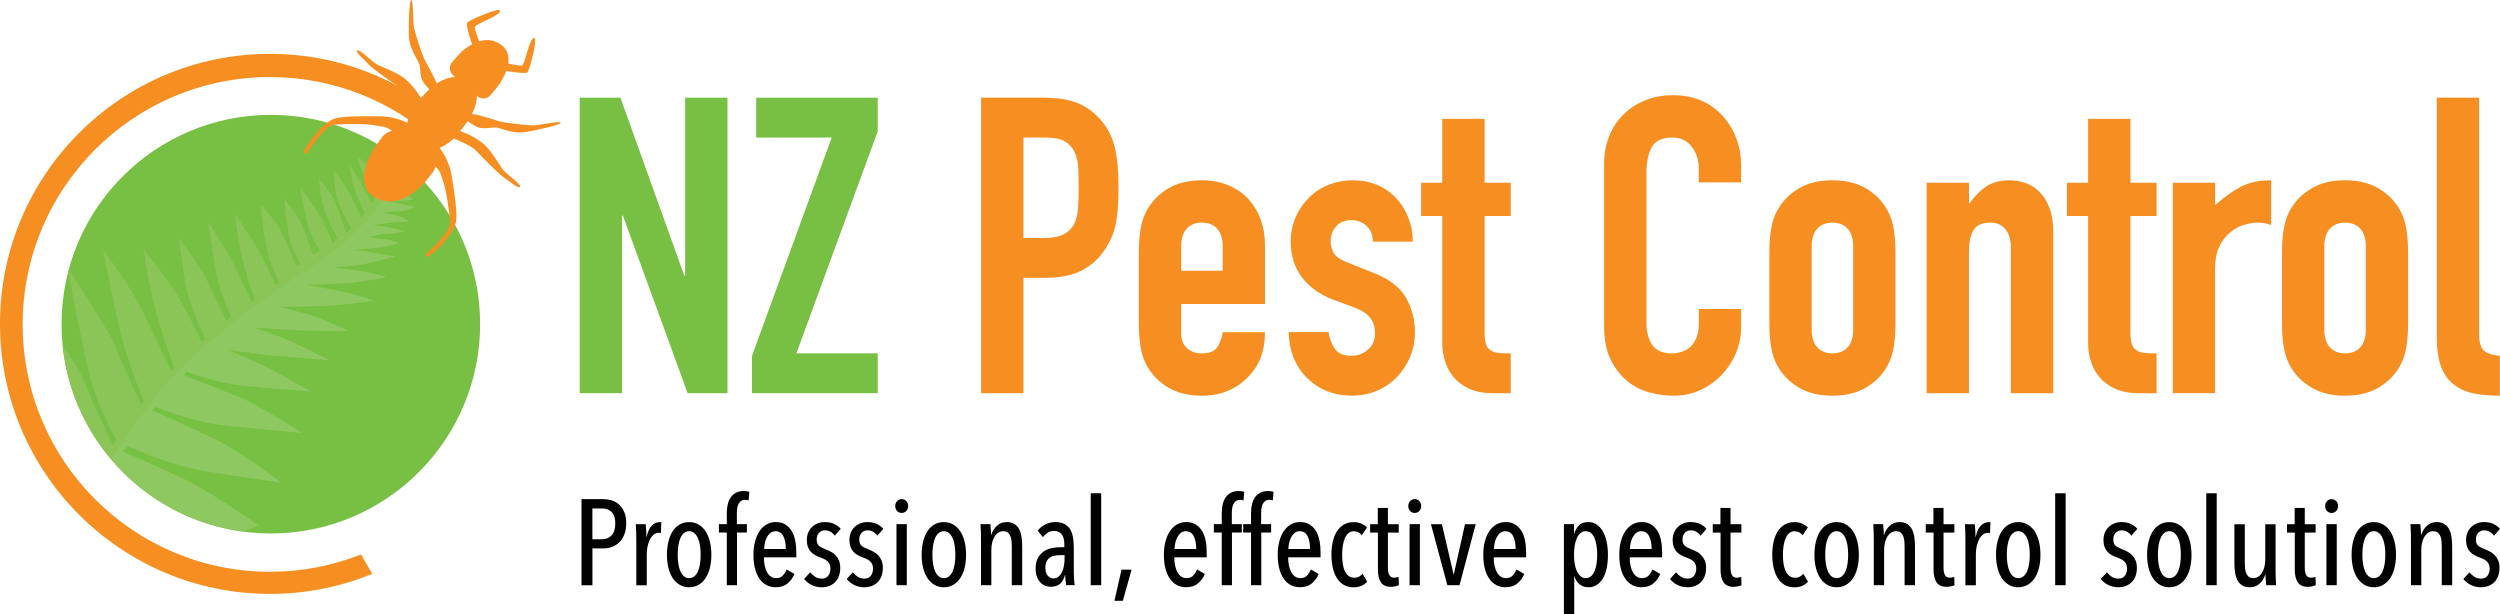<?xml version="1.0" encoding="UTF-8"?>
<svg id="Layer_2" data-name="Layer 2" xmlns="http://www.w3.org/2000/svg" xmlns:xlink="http://www.w3.org/1999/xlink" viewBox="0 0 788.87 193.88">
  <defs>
    <style>
      .cls-1, .cls-2, .cls-3, .cls-4, .cls-5, .cls-6, .cls-7, .cls-8, .cls-9 {
        stroke-width: 0px;
      }

      .cls-1, .cls-6 {
        fill: #f78e22;
      }

      .cls-2, .cls-9 {
        fill: #78c044;
      }

      .cls-3 {
        fill: #8dc861;
      }

      .cls-3, .cls-6, .cls-8, .cls-9 {
        fill-rule: evenodd;
      }

      .cls-10 {
        clip-path: url(#clippath-2);
      }

      .cls-4 {
        fill: #010101;
      }

      .cls-5, .cls-7 {
        fill: none;
      }

      .cls-11 {
        clip-path: url(#clippath-1);
      }

      .cls-7 {
        clip-rule: evenodd;
      }

      .cls-12 {
        clip-path: url(#clippath);
      }

      .cls-8 {
        fill: #8bc558;
      }
    </style>
    <clipPath id="clippath">
      <path class="cls-7" d="M85.46,36.24c36.45,0,66.05,29.59,66.05,66.05s-29.59,66.05-66.05,66.05S19.42,138.74,19.42,102.28,49.01,36.24,85.46,36.24h0Z"/>
    </clipPath>
    <clipPath id="clippath-1">
      <rect class="cls-5" x=".13" y="0" width="788.74" height="193.88"/>
    </clipPath>
    <clipPath id="clippath-2">
      <rect class="cls-5" x=".13" y="0" width="788.74" height="193.88"/>
    </clipPath>
  </defs>
  <g id="Layer_1-2" data-name="Layer 1">
    <g>
      <path class="cls-4" d="M194.15,165.17c0-1.64-.38-2.83-1.15-3.59-.76-.75-1.76-1.13-2.98-1.13h-3.09v9.71h3.09c1.22,0,2.21-.42,2.98-1.25.76-.83,1.15-2.08,1.15-3.74h0ZM197.6,165.13c0,1.3-.19,2.46-.57,3.45-.38,1-.9,1.82-1.55,2.48-.65.65-1.4,1.15-2.23,1.48-.83.33-1.71.5-2.63.5h-3.68v11.63h-3.45v-27.17h6.89c.82,0,1.66.12,2.52.36.86.24,1.64.66,2.33,1.25.69.59,1.26,1.37,1.71,2.36.45.99.67,2.21.67,3.67h0Z"/>
      <path class="cls-4" d="M205.66,165.86c.74-.74,1.6-1.11,2.57-1.11.2,0,.36.01.46.04l-.15,3.42c-.1-.03-.2-.04-.31-.06-.1-.01-.22-.02-.35-.02-.61,0-1.16.2-1.63.6-.47.4-.87.92-1.19,1.55-.32.64-.56,1.36-.73,2.17-.17.81-.25,1.63-.25,2.48v9.75h-3.3v-14.39c0-.77-.01-1.59-.04-2.48-.03-.88-.06-1.68-.11-2.4h3.11c.08.64.13,1.31.17,2,.04.69.06,1.36.06,2h.08c.33-1.61.87-2.79,1.61-3.53h0Z"/>
      <path class="cls-4" d="M221.09,175.05c0-1.05-.07-2.02-.21-2.93-.14-.91-.36-1.69-.67-2.36-.31-.66-.69-1.19-1.15-1.57-.46-.38-1-.57-1.61-.57s-1.15.19-1.61.57c-.46.38-.84.91-1.13,1.57-.29.66-.51,1.45-.65,2.36-.14.91-.21,1.88-.21,2.93s.07,2.02.21,2.91c.14.89.36,1.67.65,2.33.29.66.67,1.19,1.13,1.57.46.38,1,.57,1.61.57s1.19-.19,1.65-.57c.46-.38.84-.91,1.13-1.57.29-.66.51-1.44.65-2.33.14-.89.21-1.86.21-2.91h0ZM224.47,175.07c0,1.54-.16,2.93-.48,4.18-.32,1.25-.78,2.33-1.38,3.22-.6.9-1.34,1.59-2.21,2.09-.87.5-1.86.75-2.96.75s-2.05-.25-2.92-.75c-.87-.5-1.61-1.2-2.21-2.09-.6-.9-1.06-1.97-1.38-3.22-.32-1.25-.48-2.65-.48-4.18s.16-2.94.48-4.22c.32-1.28.77-2.37,1.36-3.26.59-.9,1.32-1.59,2.19-2.09.87-.5,1.86-.75,2.96-.75s2.09.25,2.96.75c.87.5,1.61,1.2,2.21,2.09.6.9,1.06,1.98,1.38,3.26.32,1.28.48,2.69.48,4.22h0Z"/>
      <path class="cls-4" d="M236.21,157.91c-.33-.13-.7-.19-1.11-.19-.51,0-.94.12-1.27.36-.33.24-.59.56-.79.94s-.33.82-.4,1.32c-.08.5-.12,1.02-.12,1.55v3.49h3.15v2.65h-3.11v16.62h-3.22v-16.62h-2.49v-2.65h2.49v-3.53c0-1,.1-1.92.31-2.76.2-.85.52-1.57.96-2.19.44-.61.99-1.09,1.67-1.44.68-.35,1.49-.52,2.44-.52.28,0,.58.02.88.06.31.04.59.11.85.21l-.23,2.69h0Z"/>
      <path class="cls-4" d="M247.96,173.23c0-1.68-.26-3.03-.79-4.06-.53-1.03-1.35-1.54-2.48-1.54-.66,0-1.22.2-1.67.59-.45.39-.81.88-1.09,1.45-.28.57-.49,1.18-.61,1.83-.13.65-.19,1.23-.19,1.73h6.83ZM241.05,175.87c0,.93.08,1.79.25,2.59.17.8.41,1.49.73,2.08.32.59.72,1.06,1.21,1.39.49.34,1.05.5,1.69.5.87,0,1.56-.27,2.07-.81.51-.54.92-1.18,1.23-1.92l2.46,1.42c-.51,1.22-1.25,2.23-2.21,3.01-.96.78-2.18,1.17-3.67,1.17-2.2,0-3.93-.9-5.18-2.71-1.25-1.8-1.88-4.32-1.88-7.54,0-1.54.17-2.94.5-4.2.33-1.27.81-2.35,1.42-3.26.61-.91,1.36-1.61,2.23-2.11.87-.5,1.83-.75,2.88-.75,1.18,0,2.17.25,2.99.75.82.5,1.49,1.18,2.02,2.04.52.86.9,1.87,1.13,3.03.23,1.16.35,2.41.35,3.74v1.57h-10.21Z"/>
      <path class="cls-4" d="M263.42,169.04c-.33-.49-.76-.89-1.29-1.21s-1.15-.48-1.86-.48-1.36.26-1.84.79c-.49.53-.73,1.24-.73,2.13s.25,1.55.75,1.96c.5.41,1.26.81,2.28,1.19.54.2,1.07.45,1.59.75.52.29,1,.67,1.42,1.13.42.46.76,1,1.02,1.63.25.63.38,1.38.38,2.24,0,1-.15,1.88-.44,2.65-.29.77-.7,1.41-1.23,1.92-.52.51-1.14.9-1.86,1.17-.72.27-1.5.4-2.34.4-1.15,0-2.2-.24-3.15-.71-.95-.47-1.74-1.11-2.38-1.9l1.92-2.11c.44.54.95,1,1.54,1.4.59.4,1.32.59,2.19.59.82,0,1.46-.29,1.94-.88.47-.59.71-1.36.71-2.3,0-.54-.09-1-.27-1.38-.18-.38-.42-.71-.73-.98-.31-.27-.67-.5-1.09-.69-.42-.19-.88-.38-1.36-.56-.49-.18-.97-.4-1.44-.65-.47-.26-.9-.59-1.29-1.02-.38-.42-.69-.93-.92-1.54-.23-.6-.35-1.34-.35-2.21s.15-1.61.44-2.3c.29-.69.7-1.29,1.21-1.78.51-.5,1.11-.88,1.8-1.15.69-.27,1.43-.4,2.23-.4,1.15,0,2.14.2,2.97.59.83.4,1.52.92,2.05,1.55l-1.88,2.15h0Z"/>
      <path class="cls-4" d="M276.86,169.04c-.33-.49-.76-.89-1.29-1.21-.53-.32-1.15-.48-1.86-.48s-1.36.26-1.84.79c-.49.53-.73,1.24-.73,2.13s.25,1.55.75,1.96c.5.41,1.26.81,2.28,1.19.54.2,1.07.45,1.59.75.52.29,1,.67,1.42,1.13.42.46.76,1,1.02,1.63.25.63.38,1.38.38,2.24,0,1-.15,1.88-.44,2.65-.29.77-.7,1.41-1.23,1.92-.53.51-1.15.9-1.86,1.17-.72.27-1.5.4-2.34.4-1.15,0-2.2-.24-3.15-.71-.95-.47-1.74-1.11-2.38-1.9l1.92-2.11c.44.54.95,1,1.54,1.4.59.4,1.32.59,2.19.59.82,0,1.46-.29,1.94-.88.47-.59.71-1.36.71-2.3,0-.54-.09-1-.27-1.38-.18-.38-.42-.71-.73-.98-.31-.27-.67-.5-1.09-.69-.42-.19-.88-.38-1.36-.56-.49-.18-.96-.4-1.44-.65-.47-.26-.9-.59-1.29-1.02-.38-.42-.69-.93-.92-1.54-.23-.6-.35-1.34-.35-2.21s.15-1.61.44-2.3c.29-.69.7-1.29,1.21-1.78.51-.5,1.11-.88,1.8-1.15.69-.27,1.43-.4,2.23-.4,1.15,0,2.14.2,2.97.59.83.4,1.52.92,2.05,1.55l-1.88,2.15h0Z"/>
      <path class="cls-4" d="M282.88,184.66v-19.27h3.26v19.27h-3.26ZM286.57,159.68c0,.64-.2,1.16-.6,1.57-.4.41-.88.61-1.44.61-.59,0-1.07-.2-1.46-.61-.38-.41-.58-.93-.58-1.57s.19-1.13.58-1.55c.38-.42.87-.63,1.46-.63s1.07.21,1.46.63c.38.42.58.94.58,1.55h0Z"/>
      <path class="cls-4" d="M301.46,175.05c0-1.05-.07-2.02-.21-2.93-.14-.91-.36-1.69-.67-2.36-.31-.66-.69-1.19-1.15-1.57-.46-.38-1-.57-1.61-.57s-1.15.19-1.61.57c-.46.38-.84.91-1.13,1.57-.29.66-.51,1.45-.65,2.36-.14.91-.21,1.88-.21,2.93s.07,2.02.21,2.91c.14.89.36,1.67.65,2.33.29.66.67,1.19,1.13,1.57.46.38,1,.57,1.61.57s1.19-.19,1.65-.57c.46-.38.84-.91,1.13-1.57.29-.66.51-1.44.65-2.33.14-.89.21-1.86.21-2.91h0ZM304.84,175.07c0,1.54-.16,2.93-.48,4.18-.32,1.25-.78,2.33-1.38,3.22-.6.9-1.34,1.59-2.21,2.09-.87.5-1.86.75-2.96.75s-2.05-.25-2.92-.75c-.87-.5-1.61-1.2-2.21-2.09-.6-.9-1.06-1.97-1.38-3.22-.32-1.25-.48-2.65-.48-4.18s.16-2.94.48-4.22c.32-1.28.77-2.37,1.36-3.26.59-.9,1.32-1.59,2.19-2.09.87-.5,1.86-.75,2.96-.75s2.09.25,2.96.75c.87.5,1.61,1.2,2.21,2.09.6.9,1.06,1.98,1.38,3.26.32,1.28.48,2.69.48,4.22h0Z"/>
      <path class="cls-4" d="M319.27,184.66v-12.31c0-.54-.03-1.09-.08-1.65-.05-.56-.17-1.08-.37-1.54-.19-.46-.47-.83-.82-1.12-.36-.28-.84-.42-1.46-.42-.54,0-1.04.15-1.5.44-.46.29-.86.71-1.19,1.23-.33.53-.59,1.16-.77,1.89-.18.73-.27,1.53-.27,2.4v11.08h-3.26v-14.39c0-.77-.01-1.59-.04-2.48-.03-.88-.06-1.68-.12-2.4h3.11c.08.64.14,1.28.17,1.92.04.64.06,1.11.06,1.42h.08c.36-1.13.95-2.07,1.78-2.84.83-.77,1.85-1.15,3.05-1.15,1.02,0,1.86.22,2.51.65.65.44,1.15,1.01,1.5,1.73.34.72.58,1.54.71,2.46.13.92.19,1.86.19,2.8v12.28h-3.3Z"/>
      <path class="cls-4" d="M335.93,175.18h-1.42c-.59,0-1.16.05-1.71.15-.55.1-1.04.3-1.48.59-.44.29-.79.7-1.05,1.21-.27.51-.4,1.17-.4,1.96,0,1.18.26,2.04.77,2.59.51.55,1.1.83,1.76.83s1.22-.2,1.67-.59c.45-.4.81-.9,1.09-1.52.28-.61.48-1.29.59-2.01.12-.73.17-1.43.17-2.09v-1.11h0ZM336.43,184.66c-.1-.59-.18-1.18-.23-1.77-.05-.59-.08-1.06-.08-1.42h-.08c-.28,1.15-.79,2.05-1.52,2.71-.73.65-1.73.98-3.01.98-.54,0-1.09-.1-1.65-.31-.56-.2-1.07-.54-1.52-1-.45-.46-.82-1.05-1.11-1.77-.29-.71-.44-1.6-.44-2.65,0-1.38.25-2.51.75-3.4.5-.88,1.13-1.57,1.88-2.07s1.59-.84,2.51-1.02c.92-.18,1.8-.27,2.65-.27h1.27v-.84c0-1.51-.29-2.6-.86-3.28-.58-.68-1.35-1.02-2.32-1.02-.72,0-1.38.18-2,.54-.61.36-1.14.83-1.57,1.42l-1.65-2.04c.64-.87,1.47-1.54,2.49-2.01,1.02-.47,2.03-.71,3.03-.71,1.1,0,2.03.18,2.78.54.75.36,1.36.88,1.82,1.57.46.69.79,1.54.98,2.55.19,1.01.29,2.15.29,3.43v7.79c0,.67.03,1.39.08,2.17.05.78.12,1.4.19,1.86h-2.69Z"/>
      <polygon class="cls-4" points="344.18 184.66 344.18 155.65 347.48 155.65 347.48 184.66 344.18 184.66 344.18 184.66"/>
      <polygon class="cls-4" points="354.31 189.58 351.66 189.58 353.89 179.75 357.07 179.75 354.31 189.58 354.31 189.58"/>
      <path class="cls-4" d="M377.46,173.23c0-1.68-.26-3.03-.79-4.06-.52-1.03-1.35-1.54-2.48-1.54-.66,0-1.22.2-1.67.59-.45.39-.81.88-1.09,1.45-.28.57-.49,1.18-.61,1.83-.13.65-.19,1.23-.19,1.73h6.83ZM370.55,175.87c0,.93.08,1.79.25,2.59.17.8.41,1.49.73,2.08.32.59.72,1.06,1.21,1.39.49.34,1.05.5,1.69.5.87,0,1.56-.27,2.07-.81.51-.54.92-1.18,1.23-1.92l2.46,1.42c-.51,1.22-1.25,2.23-2.21,3.01-.96.78-2.18,1.17-3.66,1.17-2.2,0-3.93-.9-5.18-2.71-1.26-1.8-1.88-4.32-1.88-7.54,0-1.54.17-2.94.5-4.2.33-1.27.81-2.35,1.42-3.26.61-.91,1.36-1.61,2.23-2.11.87-.5,1.83-.75,2.88-.75,1.18,0,2.17.25,2.99.75.82.5,1.49,1.18,2.02,2.04.52.86.9,1.87,1.13,3.03s.34,2.41.34,3.74v1.57h-10.21Z"/>
      <path class="cls-4" d="M392.39,157.91c-.33-.13-.7-.19-1.11-.19-.51,0-.93.12-1.27.36-.33.24-.59.56-.79.94-.19.38-.33.82-.4,1.32-.08.5-.12,1.02-.12,1.55v3.49h3.15v2.65h-3.11v16.62h-3.22v-16.62h-2.49v-2.65h2.49v-3.53c0-1,.1-1.92.31-2.76.2-.85.52-1.57.96-2.19.44-.61.99-1.09,1.67-1.44.68-.35,1.49-.52,2.44-.52.28,0,.58.02.88.06.31.04.59.11.84.21l-.23,2.69h0Z"/>
      <path class="cls-4" d="M401.64,157.91c-.33-.13-.7-.19-1.11-.19-.51,0-.94.12-1.27.36-.33.24-.59.56-.79.94-.19.38-.33.82-.4,1.32s-.12,1.02-.12,1.55v3.49h3.15v2.65h-3.11v16.62h-3.23v-16.62h-2.49v-2.65h2.49v-3.53c0-1,.1-1.92.31-2.76.2-.85.52-1.57.96-2.19.44-.61.99-1.09,1.67-1.44s1.49-.52,2.44-.52c.28,0,.57.02.88.06.31.04.59.11.84.21l-.23,2.69h0Z"/>
      <path class="cls-4" d="M413.38,173.23c0-1.68-.26-3.03-.79-4.06-.53-1.03-1.35-1.54-2.48-1.54-.66,0-1.22.2-1.67.59-.45.39-.81.88-1.09,1.45-.28.57-.49,1.18-.61,1.83-.13.65-.19,1.23-.19,1.73h6.83ZM406.47,175.87c0,.93.08,1.79.25,2.59.17.8.41,1.49.73,2.08.32.59.72,1.06,1.21,1.39.49.34,1.05.5,1.69.5.87,0,1.56-.27,2.07-.81.51-.54.92-1.18,1.23-1.92l2.46,1.42c-.51,1.22-1.25,2.23-2.21,3.01-.96.78-2.18,1.17-3.66,1.17-2.2,0-3.93-.9-5.18-2.71-1.25-1.8-1.88-4.32-1.88-7.54,0-1.54.17-2.94.5-4.2.33-1.27.81-2.35,1.42-3.26.61-.91,1.36-1.61,2.23-2.11.87-.5,1.83-.75,2.88-.75,1.18,0,2.17.25,2.99.75.82.5,1.49,1.18,2.02,2.04.52.86.9,1.87,1.13,3.03.23,1.16.35,2.41.35,3.74v1.57h-10.21Z"/>
      <path class="cls-4" d="M427.08,185.32c-1.15,0-2.16-.25-3.03-.75-.87-.5-1.59-1.2-2.17-2.11-.58-.91-1.01-1.99-1.31-3.24-.29-1.25-.44-2.65-.44-4.18s.15-2.93.44-4.18c.29-1.25.73-2.33,1.32-3.24.59-.91,1.32-1.61,2.19-2.11.87-.5,1.88-.75,3.03-.75,1.02,0,1.89.17,2.59.52.7.35,1.26.72,1.67,1.13l-1.65,2.46c-.31-.37-.67-.67-1.07-.89-.41-.22-.91-.34-1.5-.34s-1.15.19-1.61.56c-.46.37-.84.89-1.13,1.54-.29.65-.52,1.43-.67,2.33-.15.9-.23,1.89-.23,2.96s.07,2.06.21,2.94c.14.89.36,1.65.67,2.29.31.64.7,1.14,1.19,1.5.49.36,1.07.54,1.76.54.59,0,1.09-.12,1.52-.35.42-.23.79-.54,1.09-.92l1.46,2.53c-1.05,1.18-2.49,1.77-4.34,1.77h0Z"/>
      <path class="cls-4" d="M440.29,185.01c-.46.1-.92.16-1.38.16-1.48,0-2.54-.47-3.17-1.42-.63-.95-.94-2.26-.94-3.95v-11.74h-2.46v-2.65h2.42v-5.14h3.19v5.14h3.42v2.65h-3.42v11.06c0,1.12.17,1.93.5,2.43.33.5.83.75,1.5.75.23,0,.47-.03.73-.08.26-.06.47-.12.65-.18l.08,2.61c-.28.15-.65.28-1.11.38h0Z"/>
      <path class="cls-4" d="M444.78,184.66v-19.27h3.26v19.27h-3.26ZM448.46,159.68c0,.64-.2,1.16-.6,1.57-.4.41-.88.61-1.44.61-.59,0-1.08-.2-1.46-.61-.38-.41-.58-.93-.58-1.57s.19-1.13.58-1.55c.38-.42.87-.63,1.46-.63s1.07.21,1.46.63c.38.42.58.94.58,1.55h0Z"/>
      <polygon class="cls-4" points="460.55 184.66 456.71 184.66 451.53 165.4 454.99 165.4 458.67 181.21 458.75 181.21 462.28 165.4 465.66 165.4 460.55 184.66 460.55 184.66"/>
      <path class="cls-4" d="M478.25,173.23c0-1.68-.26-3.03-.79-4.06-.53-1.03-1.35-1.54-2.48-1.54-.66,0-1.22.2-1.67.59-.45.39-.81.88-1.09,1.45-.28.57-.49,1.18-.61,1.83-.13.65-.19,1.23-.19,1.73h6.83ZM471.34,175.87c0,.93.08,1.79.25,2.59.17.8.41,1.49.73,2.08.32.59.72,1.06,1.21,1.39.49.34,1.05.5,1.69.5.87,0,1.56-.27,2.07-.81.51-.54.92-1.18,1.23-1.92l2.46,1.42c-.51,1.22-1.25,2.23-2.21,3.01-.96.78-2.18,1.17-3.67,1.17-2.2,0-3.93-.9-5.18-2.71-1.25-1.8-1.88-4.32-1.88-7.54,0-1.54.17-2.94.5-4.2.33-1.27.81-2.35,1.42-3.26.61-.91,1.36-1.61,2.23-2.11.87-.5,1.83-.75,2.88-.75,1.18,0,2.18.25,2.99.75.82.5,1.49,1.18,2.02,2.04.52.86.9,1.87,1.13,3.03.23,1.16.35,2.41.35,3.74v1.57h-10.21Z"/>
      <path class="cls-4" d="M496.67,175.01c0,1.05.08,2.02.23,2.93.15.91.39,1.69.71,2.35.32.66.71,1.19,1.17,1.57.46.38,1,.57,1.61.57s1.18-.19,1.63-.57c.45-.38.82-.91,1.11-1.57.29-.66.51-1.45.65-2.35.14-.91.21-1.88.21-2.93s-.07-1.98-.21-2.89c-.14-.91-.36-1.69-.65-2.36-.29-.66-.67-1.19-1.11-1.57-.45-.38-.99-.57-1.63-.57s-1.16.19-1.63.57c-.47.38-.86.91-1.17,1.57-.31.66-.54,1.45-.69,2.36-.15.91-.23,1.87-.23,2.89h0ZM496.67,165.4v2.99h.08c.31-1.05.8-1.92,1.48-2.61.68-.69,1.68-1.04,3.01-1.04.97,0,1.84.26,2.61.79.77.53,1.41,1.25,1.94,2.17.53.92.92,2.02,1.19,3.28.27,1.27.4,2.64.4,4.13s-.13,2.85-.38,4.11c-.25,1.26-.65,2.33-1.17,3.22-.53.9-1.17,1.6-1.94,2.11-.77.51-1.65.77-2.65.77-1.13,0-2.07-.33-2.84-.98-.77-.65-1.29-1.48-1.57-2.48h-.08v12.01h-3.26v-28.48h3.18Z"/>
      <path class="cls-4" d="M521.16,173.23c0-1.68-.26-3.03-.79-4.06-.53-1.03-1.35-1.54-2.48-1.54-.66,0-1.22.2-1.67.59-.45.39-.81.88-1.09,1.45-.28.57-.49,1.18-.61,1.83-.13.65-.19,1.23-.19,1.73h6.83ZM514.25,175.87c0,.93.08,1.79.25,2.59.17.8.41,1.49.73,2.08.32.59.72,1.06,1.21,1.39.49.34,1.05.5,1.69.5.87,0,1.56-.27,2.07-.81.51-.54.92-1.18,1.23-1.92l2.46,1.42c-.51,1.22-1.25,2.23-2.21,3.01-.96.78-2.18,1.17-3.66,1.17-2.2,0-3.93-.9-5.18-2.71-1.26-1.8-1.88-4.32-1.88-7.54,0-1.54.17-2.94.5-4.2.33-1.27.81-2.35,1.42-3.26.61-.91,1.36-1.61,2.23-2.11.87-.5,1.83-.75,2.88-.75,1.18,0,2.17.25,2.99.75.82.5,1.49,1.18,2.02,2.04.52.86.9,1.87,1.13,3.03.23,1.16.35,2.41.35,3.74v1.57h-10.21Z"/>
      <path class="cls-4" d="M536.63,169.04c-.33-.49-.76-.89-1.29-1.21s-1.14-.48-1.86-.48-1.36.26-1.84.79c-.49.53-.73,1.24-.73,2.13s.25,1.55.75,1.96c.5.41,1.26.81,2.28,1.19.54.2,1.07.45,1.59.75.52.29,1,.67,1.42,1.13.42.46.76,1,1.02,1.63.25.63.38,1.38.38,2.24,0,1-.15,1.88-.44,2.65-.29.77-.7,1.41-1.23,1.92-.52.51-1.14.9-1.86,1.17-.72.27-1.5.4-2.34.4-1.15,0-2.2-.24-3.15-.71-.95-.47-1.74-1.11-2.38-1.9l1.92-2.11c.44.54.95,1,1.54,1.4.59.4,1.32.59,2.19.59.82,0,1.46-.29,1.94-.88.47-.59.71-1.36.71-2.3,0-.54-.09-1-.27-1.38-.18-.38-.42-.71-.73-.98-.31-.27-.67-.5-1.09-.69-.42-.19-.88-.38-1.36-.56-.49-.18-.96-.4-1.44-.65-.47-.26-.9-.59-1.29-1.02-.38-.42-.69-.93-.92-1.54-.23-.6-.35-1.34-.35-2.21s.15-1.61.44-2.3c.29-.69.7-1.29,1.21-1.78.51-.5,1.11-.88,1.8-1.15.69-.27,1.43-.4,2.23-.4,1.15,0,2.14.2,2.97.59.83.4,1.52.92,2.05,1.55l-1.88,2.15h0Z"/>
      <path class="cls-4" d="M548.41,185.01c-.46.1-.92.16-1.38.16-1.49,0-2.54-.47-3.17-1.42-.63-.95-.94-2.26-.94-3.95v-11.74h-2.46v-2.65h2.42v-5.14h3.19v5.14h3.42v2.65h-3.42v11.06c0,1.12.17,1.93.5,2.43.33.5.83.75,1.5.75.23,0,.47-.03.73-.08.26-.06.47-.12.65-.18l.08,2.61c-.28.15-.65.28-1.11.38h0Z"/>
      <path class="cls-4" d="M566.18,185.32c-1.15,0-2.16-.25-3.03-.75-.87-.5-1.59-1.2-2.17-2.11-.58-.91-1.01-1.99-1.31-3.24-.29-1.25-.44-2.65-.44-4.18s.15-2.93.44-4.18c.29-1.25.74-2.33,1.32-3.24.59-.91,1.32-1.61,2.19-2.11.87-.5,1.88-.75,3.03-.75,1.02,0,1.89.17,2.59.52.7.35,1.26.72,1.67,1.13l-1.65,2.46c-.31-.37-.67-.67-1.08-.89-.41-.22-.91-.34-1.5-.34s-1.15.19-1.61.56c-.46.37-.84.89-1.13,1.54-.29.65-.52,1.43-.67,2.33-.15.9-.23,1.89-.23,2.96s.07,2.06.21,2.94c.14.89.37,1.65.67,2.29.31.64.7,1.14,1.19,1.5.49.36,1.07.54,1.76.54.59,0,1.09-.12,1.52-.35.42-.23.79-.54,1.1-.92l1.46,2.53c-1.05,1.18-2.49,1.77-4.34,1.77h0Z"/>
      <path class="cls-4" d="M583.18,175.05c0-1.05-.07-2.02-.21-2.93-.14-.91-.36-1.69-.67-2.36-.31-.66-.69-1.19-1.15-1.57-.46-.38-1-.57-1.61-.57s-1.15.19-1.61.57c-.46.38-.84.91-1.13,1.57-.29.66-.51,1.45-.65,2.36-.14.91-.21,1.88-.21,2.93s.07,2.02.21,2.91c.14.89.36,1.67.65,2.33.29.66.67,1.19,1.13,1.57.46.38,1,.57,1.61.57s1.19-.19,1.65-.57c.46-.38.84-.91,1.13-1.57.29-.66.51-1.44.65-2.33.14-.89.21-1.86.21-2.91h0ZM586.56,175.07c0,1.54-.16,2.93-.48,4.18-.32,1.25-.78,2.33-1.38,3.22-.6.9-1.34,1.59-2.21,2.09-.87.5-1.86.75-2.96.75s-2.05-.25-2.92-.75c-.87-.5-1.61-1.2-2.21-2.09-.6-.9-1.06-1.97-1.38-3.22-.32-1.25-.48-2.65-.48-4.18s.16-2.94.48-4.22c.32-1.28.77-2.37,1.36-3.26.59-.9,1.32-1.59,2.19-2.09.87-.5,1.86-.75,2.96-.75s2.09.25,2.96.75c.87.5,1.61,1.2,2.21,2.09.6.9,1.06,1.98,1.38,3.26.32,1.28.48,2.69.48,4.22h0Z"/>
      <path class="cls-4" d="M600.99,184.66v-12.31c0-.54-.03-1.09-.08-1.65-.05-.56-.17-1.08-.36-1.54-.19-.46-.47-.83-.83-1.12-.36-.28-.84-.42-1.46-.42-.54,0-1.04.15-1.5.44s-.86.71-1.19,1.23c-.33.53-.59,1.16-.77,1.89-.18.73-.27,1.53-.27,2.4v11.08h-3.26v-14.39c0-.77-.01-1.59-.04-2.48-.03-.88-.06-1.68-.12-2.4h3.11c.08.64.13,1.28.17,1.92.04.64.06,1.11.06,1.42h.08c.36-1.13.95-2.07,1.78-2.84.83-.77,1.85-1.15,3.05-1.15,1.02,0,1.86.22,2.51.65.65.44,1.15,1.01,1.5,1.73.34.72.58,1.54.71,2.46.13.92.19,1.86.19,2.8v12.28h-3.3Z"/>
      <path class="cls-4" d="M615.62,185.01c-.46.1-.92.16-1.38.16-1.49,0-2.54-.47-3.17-1.42-.63-.95-.94-2.26-.94-3.95v-11.74h-2.46v-2.65h2.42v-5.14h3.19v5.14h3.42v2.65h-3.42v11.06c0,1.12.17,1.93.5,2.43.33.5.83.75,1.5.75.23,0,.47-.03.73-.08.26-.06.47-.12.65-.18l.08,2.61c-.28.15-.65.28-1.11.38h0Z"/>
      <path class="cls-4" d="M625.06,165.86c.74-.74,1.6-1.11,2.57-1.11.2,0,.36.01.46.04l-.15,3.42c-.1-.03-.2-.04-.31-.06-.1-.01-.22-.02-.35-.02-.61,0-1.16.2-1.63.6-.47.4-.87.92-1.19,1.55-.32.64-.56,1.36-.73,2.17-.17.81-.25,1.63-.25,2.48v9.75h-3.3v-14.39c0-.77-.01-1.59-.04-2.48-.03-.88-.06-1.68-.12-2.4h3.11c.08.64.14,1.31.17,2,.04.69.06,1.36.06,2h.08c.33-1.61.87-2.79,1.61-3.53h0Z"/>
      <path class="cls-4" d="M640.49,175.05c0-1.05-.07-2.02-.21-2.93-.14-.91-.36-1.69-.67-2.36-.31-.66-.69-1.19-1.15-1.57-.46-.38-1-.57-1.61-.57s-1.15.19-1.61.57c-.46.38-.84.91-1.13,1.57-.29.66-.51,1.45-.65,2.36-.14.91-.21,1.88-.21,2.93s.07,2.02.21,2.91c.14.89.36,1.67.65,2.33.29.66.67,1.19,1.13,1.57.46.38,1,.57,1.61.57s1.19-.19,1.65-.57c.46-.38.84-.91,1.13-1.57.29-.66.51-1.44.65-2.33.14-.89.21-1.86.21-2.91h0ZM643.86,175.07c0,1.54-.16,2.93-.48,4.18-.32,1.25-.78,2.33-1.38,3.22-.6.9-1.34,1.59-2.21,2.09-.87.5-1.86.75-2.96.75s-2.05-.25-2.92-.75c-.87-.5-1.61-1.2-2.21-2.09-.6-.9-1.06-1.97-1.38-3.22-.32-1.25-.48-2.65-.48-4.18s.16-2.94.48-4.22c.32-1.28.77-2.37,1.36-3.26.59-.9,1.32-1.59,2.19-2.09.87-.5,1.86-.75,2.96-.75s2.09.25,2.96.75c.87.5,1.61,1.2,2.21,2.09.6.9,1.06,1.98,1.38,3.26.32,1.28.48,2.69.48,4.22h0Z"/>
      <polygon class="cls-4" points="648.51 184.66 648.51 155.65 651.81 155.65 651.81 184.66 648.51 184.66 648.51 184.66"/>
      <path class="cls-4" d="M672.57,169.04c-.33-.49-.76-.89-1.29-1.21-.53-.32-1.15-.48-1.86-.48s-1.36.26-1.84.79c-.49.53-.73,1.24-.73,2.13s.25,1.55.75,1.96c.5.41,1.26.81,2.28,1.19.54.2,1.07.45,1.59.75.52.29,1,.67,1.42,1.13.42.46.76,1,1.02,1.63.25.63.38,1.38.38,2.24,0,1-.15,1.88-.44,2.65-.29.77-.7,1.41-1.23,1.92-.53.51-1.15.9-1.86,1.17-.72.27-1.5.4-2.34.4-1.15,0-2.2-.24-3.15-.71-.95-.47-1.74-1.11-2.38-1.9l1.92-2.11c.44.54.95,1,1.54,1.4.59.4,1.32.59,2.19.59.82,0,1.47-.29,1.94-.88.47-.59.71-1.36.71-2.3,0-.54-.09-1-.27-1.38-.18-.38-.42-.71-.73-.98-.31-.27-.67-.5-1.09-.69-.42-.19-.88-.38-1.36-.56-.49-.18-.97-.4-1.44-.65-.47-.26-.9-.59-1.29-1.02-.38-.42-.69-.93-.92-1.54-.23-.6-.35-1.34-.35-2.21s.15-1.61.44-2.3c.29-.69.7-1.29,1.21-1.78.51-.5,1.11-.88,1.8-1.15.69-.27,1.43-.4,2.23-.4,1.15,0,2.14.2,2.97.59.83.4,1.52.92,2.05,1.55l-1.88,2.15h0Z"/>
      <path class="cls-4" d="M688.16,175.05c0-1.05-.07-2.02-.21-2.93-.14-.91-.36-1.69-.67-2.36-.31-.66-.69-1.19-1.15-1.57-.46-.38-1-.57-1.61-.57s-1.15.19-1.61.57c-.46.38-.84.91-1.13,1.57-.29.66-.51,1.45-.65,2.36-.14.91-.21,1.88-.21,2.93s.07,2.02.21,2.91c.14.89.36,1.67.65,2.33.29.66.67,1.19,1.13,1.57.46.38,1,.57,1.61.57s1.19-.19,1.65-.57c.46-.38.84-.91,1.13-1.57.29-.66.51-1.44.65-2.33.14-.89.21-1.86.21-2.91h0ZM691.53,175.07c0,1.54-.16,2.93-.48,4.18-.32,1.25-.78,2.33-1.38,3.22-.6.9-1.34,1.59-2.21,2.09-.87.5-1.86.75-2.96.75s-2.05-.25-2.92-.75c-.87-.5-1.61-1.2-2.21-2.09-.6-.9-1.06-1.97-1.38-3.22-.32-1.25-.48-2.65-.48-4.18s.16-2.94.48-4.22c.32-1.28.77-2.37,1.36-3.26.59-.9,1.32-1.59,2.19-2.09.87-.5,1.85-.75,2.95-.75s2.09.25,2.96.75c.87.5,1.61,1.2,2.21,2.09.6.9,1.06,1.98,1.38,3.26.32,1.28.48,2.69.48,4.22h0Z"/>
      <polygon class="cls-4" points="696.18 184.66 696.18 155.65 699.48 155.65 699.48 184.66 696.18 184.66 696.18 184.66"/>
      <path class="cls-4" d="M708.34,165.43v12.28c0,.54.03,1.09.08,1.65.05.56.17,1.08.36,1.54.19.46.47.83.83,1.11.36.28.84.42,1.46.42.54,0,1.04-.15,1.5-.44.46-.29.86-.7,1.19-1.23.33-.52.59-1.15.77-1.88.18-.73.27-1.53.27-2.4v-11.05h3.26v14.39c0,.77.01,1.59.04,2.47.03.88.06,1.67.12,2.37h-3.11c-.08-.64-.13-1.28-.17-1.92-.04-.64-.06-1.11-.06-1.42h-.08c-.36,1.13-.95,2.07-1.78,2.84-.83.77-1.85,1.15-3.05,1.15-1.05,0-1.89-.21-2.53-.64-.64-.43-1.13-1-1.48-1.71-.34-.71-.58-1.53-.71-2.45-.13-.92-.19-1.85-.19-2.8v-12.28h3.3Z"/>
      <path class="cls-4" d="M729.61,185.01c-.46.1-.92.16-1.38.16-1.48,0-2.54-.47-3.17-1.42-.63-.95-.94-2.26-.94-3.95v-11.74h-2.46v-2.65h2.42v-5.14h3.19v5.14h3.42v2.65h-3.42v11.06c0,1.12.17,1.93.5,2.43.33.5.83.75,1.5.75.23,0,.47-.03.73-.08.26-.06.47-.12.65-.18l.08,2.61c-.28.15-.65.28-1.11.38h0Z"/>
      <path class="cls-4" d="M734.1,184.66v-19.27h3.26v19.27h-3.26ZM737.78,159.68c0,.64-.2,1.16-.6,1.57-.4.41-.88.61-1.44.61-.59,0-1.08-.2-1.46-.61-.38-.41-.58-.93-.58-1.57s.19-1.13.58-1.55c.38-.42.87-.63,1.46-.63s1.07.21,1.46.63c.38.42.58.94.58,1.55h0Z"/>
      <path class="cls-4" d="M752.68,175.05c0-1.05-.07-2.02-.21-2.93-.14-.91-.36-1.69-.67-2.36-.31-.66-.69-1.19-1.15-1.57-.46-.38-1-.57-1.61-.57s-1.15.19-1.61.57c-.46.38-.84.91-1.13,1.57-.29.66-.51,1.45-.65,2.36-.14.91-.21,1.88-.21,2.93s.07,2.02.21,2.91c.14.89.36,1.67.65,2.33.29.66.67,1.19,1.13,1.57.46.38,1,.57,1.61.57s1.19-.19,1.65-.57c.46-.38.84-.91,1.13-1.57.29-.66.51-1.44.65-2.33.14-.89.21-1.86.21-2.91h0ZM756.05,175.07c0,1.54-.16,2.93-.48,4.18-.32,1.25-.78,2.33-1.38,3.22-.6.9-1.34,1.59-2.21,2.09-.87.5-1.85.75-2.95.75s-2.05-.25-2.92-.75c-.87-.5-1.61-1.2-2.21-2.09-.6-.9-1.06-1.97-1.38-3.22-.32-1.25-.48-2.65-.48-4.18s.16-2.94.48-4.22c.32-1.28.77-2.37,1.36-3.26.59-.9,1.32-1.59,2.19-2.09.87-.5,1.85-.75,2.96-.75s2.08.25,2.95.75c.87.5,1.61,1.2,2.21,2.09.6.9,1.06,1.98,1.38,3.26.32,1.28.48,2.69.48,4.22h0Z"/>
      <path class="cls-4" d="M770.49,184.66v-12.31c0-.54-.03-1.09-.08-1.65-.05-.56-.17-1.08-.37-1.54-.19-.46-.47-.83-.82-1.12-.36-.28-.84-.42-1.46-.42-.54,0-1.04.15-1.5.44s-.86.71-1.19,1.23c-.33.53-.59,1.16-.77,1.89-.18.73-.27,1.53-.27,2.4v11.08h-3.26v-14.39c0-.77-.01-1.59-.04-2.48-.03-.88-.06-1.68-.12-2.4h3.11c.08.64.14,1.28.17,1.92.04.64.06,1.11.06,1.42h.08c.36-1.13.95-2.07,1.78-2.84.83-.77,1.85-1.15,3.05-1.15,1.02,0,1.86.22,2.51.65.65.44,1.15,1.01,1.5,1.73.34.72.58,1.54.71,2.46.13.92.19,1.86.19,2.8v12.28h-3.3Z"/>
      <path class="cls-4" d="M786.99,169.04c-.33-.49-.76-.89-1.29-1.21-.53-.32-1.15-.48-1.86-.48s-1.36.26-1.84.79c-.49.53-.73,1.24-.73,2.13s.25,1.55.75,1.96c.5.41,1.26.81,2.28,1.19.54.2,1.07.45,1.59.75.52.29,1,.67,1.42,1.13.42.46.76,1,1.02,1.63.25.63.38,1.38.38,2.24,0,1-.15,1.88-.44,2.65-.29.77-.7,1.41-1.23,1.92-.53.51-1.15.9-1.86,1.17-.72.27-1.5.4-2.34.4-1.15,0-2.2-.24-3.15-.71-.95-.47-1.74-1.11-2.38-1.9l1.92-2.11c.44.54.95,1,1.54,1.4.59.4,1.32.59,2.19.59.82,0,1.46-.29,1.94-.88.47-.59.71-1.36.71-2.3,0-.54-.09-1-.27-1.38-.18-.38-.42-.71-.73-.98-.31-.27-.67-.5-1.09-.69-.42-.19-.88-.38-1.36-.56-.49-.18-.96-.4-1.44-.65-.47-.26-.9-.59-1.29-1.02-.38-.42-.69-.93-.92-1.54-.23-.6-.35-1.34-.35-2.21s.15-1.61.44-2.3c.29-.69.7-1.29,1.21-1.78.51-.5,1.11-.88,1.8-1.15.69-.27,1.43-.4,2.23-.4,1.15,0,2.14.2,2.97.59.83.4,1.52.92,2.05,1.55l-1.88,2.15h0Z"/>
      <path class="cls-9" d="M85.46,36.24c36.45,0,66.05,29.59,66.05,66.05s-29.59,66.05-66.05,66.05S19.42,138.74,19.42,102.28,49.01,36.24,85.46,36.24h0Z"/>
      <g class="cls-12">
        <path class="cls-8" d="M35.3,145.04l-18.05-13.66.62-24.72s6.71,8.48,8.94,14.3c2.23,5.83,8.72,19.4,8.72,19.4l1.22-1.41s-6.58-11.58-9.26-23.78c-2.68-12.2-6.23-30.83-6.23-30.83,0,0,13.86,21.13,15.41,25.58,1.55,4.45,7.91,17.78,7.91,17.78l.89-1.03s-4.65-10.89-6.86-19.59c-2.22-8.69-6.18-28.55-6.18-28.55,0,0,9.32,12.77,12.68,19.91,3.36,7.15,9,18.75,9,18.75l.91-1.12s-3.72-9.79-5.96-18.46c-2.24-8.67-3.8-19.05-3.8-19.05,0,0,8.02,10.11,10.83,14.83,2.8,4.72,7.59,14.61,7.59,14.61l1.12-1.08s-5.2-10.86-6.21-17.05c-1.01-6.19-2.18-14.87-2.18-14.87,0,0,8.03,11.18,8.92,13.47.88,2.29,6.15,12.87,6.15,12.87l1.5-1.49s-3.61-7.32-4.83-14.18c-1.22-6.86-2.48-15.48-2.48-15.48,0,0,5.51,8.19,7.18,11.35,1.67,3.16,6.7,13.93,6.7,13.93l.88-1.11s-1.32-2.88-3.28-10.01c-1.96-7.13-3.03-16.87-3.03-16.87,0,0,6.68,9.83,8.03,12.45,1.35,2.62,4.89,9.98,4.89,9.98l1.01-.85s-2.85-5.17-4.14-11.89c-1.29-6.72-1.55-12.76-1.55-12.76,0,0,5.89,6.97,7.08,10.04,1.19,3.07,4.13,9.48,4.13,9.48l1.25-.59s-3.1-5.31-3.76-9.45c-.66-4.13-1.43-11.28-1.43-11.28,0,0,4.46,5.61,5.63,8.3,1.17,2.69,3.57,9.47,3.57,9.47l2.13-1.46s-2.77-4.14-3.69-7.38c-.92-3.24-2.48-12.07-2.48-12.07,0,0,3.41,4.22,5.6,7.66,2.19,3.44,4.62,9.69,4.62,9.69l1.54-1.86s-2.77-4.16-4.28-9.28c-1.52-5.12-1.57-9.41-1.57-9.41,0,0,4.01,5,5.08,7.51,1.06,2.52,3.51,9.79,3.51,9.79l1.52-1.39s-4.21-7.38-4.77-10.95c-.56-3.57-.65-7.54-.65-7.54,0,0,4.11,5.58,5.65,8.81,1.54,3.23,2.95,6.21,2.95,6.21l1.15-1.49s-2.95-5.37-3.81-9.64c-.86-4.27-1.29-6.05-1.29-6.05,0,0,1.66,2.47,4.05,6.69,2.38,4.22,3.3,6,3.3,6l1.82-3.74s-4.24-3.98-5.2-6.9c-.96-2.92-.81-3.89-.81-3.89,0,0,2.76,2.17,5.4,4.65,2.64,2.49,5.53,4.61,5.53,4.61,0,0-8.36,14.05-21.66,22.79-13.3,8.75-26.41,18.17-33.42,23.9-7.01,5.73-21.58,20.73-26.1,28.09-4.52,7.37-7.62,11.28-7.62,11.28"/>
        <path class="cls-3" d="M35.02,144.75l11.3,16.58,26.18,7.96,9.09-3.49s-15.28-10.82-24.14-14.95c-8.87-4.13-18.66-8.4-18.66-8.4l1.51-1.7s12.51,5.88,23.52,7.75c11.01,1.87,24.83,3.77,24.83,3.77,0,0-11.88-9.24-19.93-13.24-8.05-4-20.58-9.53-20.58-9.53l.91-1.19s10.68,4.84,23.1,6.11c12.42,1.27,23.26,2.22,23.26,2.22,0,0-14.26-9.14-20.11-11.44-5.85-2.3-17.24-6.78-17.24-6.78l.81-1.16s8.92,3.52,17.9,4.44c8.98.93,21.39,1.84,21.39,1.84,0,0-13.53-7.71-16.62-8.93-3.09-1.22-9.79-4.37-9.79-4.37,0,0,7.86,1.42,15.06,2.03,7.19.61,17.27,1.4,17.27,1.4,0,0-12.12-5.94-14.11-6.8-1.98-.85-9.56-3.46-9.56-3.46,0,0,9.22.61,13.63.82,4.41.21,16.03.23,16.03.23,0,0-10.28-4.78-12.67-5.26-2.38-.48-8.92-2.43-8.92-2.43,0,0,10.6.04,15.5-.3,4.9-.33,14.06-1.53,14.06-1.53,0,0-4.79-1.88-8.96-2.72-4.17-.84-12.61-2.44-12.61-2.44,0,0,7.36.01,13.03-.42,5.67-.43,12.52-1.95,12.52-1.95,0,0-3.57-1.14-8.26-1.88-4.69-.73-8.73-1.11-8.73-1.11,0,0,6.7-.38,10.9-1.29,4.2-.91,8.8-2.21,8.8-2.21,0,0-5.16-.85-6.95-1.22-1.79-.37-6-.84-6-.84,0,0,5.53-.44,8.26-.78,2.73-.33,5.99-1.33,5.99-1.33,0,0-2.47-1.08-4.76-1.27-2.28-.19-4.44-.72-4.44-.72,0,0,2.89-.94,5.58-.97,2.69-.03,5.4-.86,5.4-.86,0,0-5.5-1.49-7.28-1.59-1.78-.1-2.81-.31-2.81-.31,0,0,5.27-.84,7.51-.91,2.25-.07,3.84-.27,3.84-.27,0,0-2.82-1.91-4.87-2.13-2.05-.22-3.9-.77-3.9-.77,0,0,3.66-.07,6.66-.39,3-.32,3.8-1.37,3.8-1.37l-8.23-1.61s5.28-.18,6.42-.41c1.14-.23,1.59-.23,1.59-.23l-7.12-4.08s-7.04,13.86-24.68,25.1c-16.86,10.74-37.53,26.46-47.1,38.15-9.58,11.68-16.6,22.63-16.6,22.63h0Z"/>
      </g>
      <path class="cls-6" d="M149.16,14.64s-2.23-6.58-1.8-7.39c.43-.82,10-4.91,10.4-3.96.65,1.55-7.87,4.2-7.94,5.29-.06.96,1.68,5.21,1.68,5.21l-2.33.85"/>
      <path class="cls-6" d="M158.79,22.25s6.85,1.18,7.58.63c.74-.55,3.28-10.64,2.29-10.89-1.63-.4-2.92,8.43-3.98,8.67-.94.21-5.41-.84-5.41-.84l-.48,2.43"/>
      <g class="cls-11">
        <path class="cls-6" d="M147.1,37.8s2.63,2.38,4.86,2.61c2.23.23,3.7-.42,5.04-.12,1.34.3,5.25,2.04,8.93,1.39,3.68-.64,11.24-2.34,11-2.99-.24-.65-6.9.89-8.8.89-1.9,0-8.63-.85-9.96-1.14-1.33-.29-6.93-2.3-9.4-2.51-2.47-.21-1.67,1.86-1.67,1.86"/>
        <path class="cls-6" d="M136.57,29.06s-2.85-2.1-3.52-4.25c-.66-2.14-.32-3.71-.89-4.96-.56-1.26-3.04-4.74-3.14-8.48-.1-3.74.07-11.48.76-11.37.68.11.49,6.93.87,8.8.38,1.86,2.54,8.29,3.09,9.54.55,1.24,3.63,6.34,4.32,8.72.69,2.38-1.49,2.01-1.49,2.01"/>
      </g>
      <path class="cls-6" d="M142.31,43.33s6.44,2.57,7.77,4.06c1.33,1.48,7.33,7.66,9.15,8.8,1.82,1.13,4.25,3.44,4.86,2.79.61-.65-4.62-4.33-5.47-5.5-.84-1.17-3.25-5.34-5.36-7.43-2.1-2.09-5.5-3.76-7-4.31-1.5-.56-6.27-2.26-6.27-2.26l2.31,3.86h0Z"/>
      <path class="cls-6" d="M131.71,34.81s-3.6-5.93-5.28-7c-1.68-1.07-8.77-5.97-10.19-7.57s-4.09-3.62-3.55-4.33c.54-.71,5.04,3.84,6.33,4.48,1.29.64,5.81,2.32,8.21,4.05,2.41,1.73,4.62,4.8,5.41,6.19.79,1.38,3.26,5.81,3.26,5.81l-4.19-1.64h0Z"/>
      <path class="cls-6" d="M96.66,48.41c.33.13,5.44-8.88,9.04-9.1,3.93-.24,9.85-.29,13.08.31,3.87.72,2.53.11,7.1,3.07,4.57,2.96,6.25-1.82,6.25-1.82,0,0-5.05-4.05-12.03-4.17-6.98-.12-12.7,0-14.84.84-2.14.84-5.37,3.98-7.87,7.72-2.51,3.75-1.05,3.02-.73,3.15h0Z"/>
      <path class="cls-6" d="M134.33,80.36c-.18-.3,8-6.66,7.7-10.26-.33-3.93-1.14-9.79-2.2-12.89-1.27-3.73-.48-2.49-4.06-6.58-3.59-4.09.9-6.45.9-6.45,0,0,4.74,4.41,5.87,11.3,1.13,6.89,1.84,12.56,1.31,14.8-.53,2.24-3.16,5.88-6.51,8.91-3.34,3.02-2.83,1.48-3.01,1.18h0Z"/>
      <path class="cls-6" d="M145.64,16.33c2.27-2.01,7.29-5.51,12.03-2.54,5.19,3.25,1.92,9.7-.04,12.72-.12.29-2.86,3.54-2.86,3.54-1.07,1.24-2.95,1.37-4.19.3l-7.6-6.58c-1.24-1.07-1.37-2.95-.3-4.19,0,0,2.74-3.1,2.96-3.25h0Z"/>
      <path class="cls-6" d="M133.45,58.26c-2.59,2.62-8.4,7.33-14.57,4.35-6.76-3.25-3.41-11.24-1.32-15.02.12-.36,3.15-4.5,3.15-4.5,1.19-1.58,4.26-2.69,5.91-1.56l9.64,6.28c1.64,1.13,1.69,4.7.5,6.28,0,0-3.04,3.97-3.3,4.16h0Z"/>
      <g class="cls-10">
        <path class="cls-6" d="M131.82,31.92c.66-.77,3.71-3.85,3.83-3.92,2.27-2.01,7.29-5.51,12.03-2.54,5.19,3.25,1.92,9.7-.04,12.72-.08.19-2.85,3.75-3.34,4.33-4.11,4.84-10.24,6.4-13.68,3.48-3.44-2.92-2.9-9.22,1.21-14.07h0Z"/>
        <path class="cls-6" d="M137.55,44.5c-13.85-12.54-32.21-20.18-52.35-20.18C42.13,24.32,7.15,59.29,7.15,102.37s34.97,78.05,78.05,78.05c10.14,0,19.83-1.94,28.73-5.46l3.53,6.12c-9.95,4.08-20.84,6.33-32.25,6.33C38.18,187.4,0,149.22,0,102.19S38.18,16.99,85.2,16.99c21.19,0,40.57,7.75,55.49,20.56h-3.14v6.94h0Z"/>
      </g>
      <polygon class="cls-2" points="182.93 124.08 182.93 30.82 195.77 30.82 215.94 87.01 216.2 87.01 216.2 30.82 229.56 30.82 229.56 124.08 216.99 124.08 196.55 68.02 196.29 68.02 196.29 124.08 182.93 124.08 182.93 124.08 182.93 124.08"/>
      <polygon class="cls-2" points="237.29 124.08 237.29 112.29 262.44 43.4 238.6 43.4 238.6 30.82 276.97 30.82 276.97 41.43 251.3 111.5 276.97 111.5 276.97 124.08 237.29 124.08 237.29 124.08 237.29 124.08"/>
      <path class="cls-1" d="M322.95,43.4v31.7h6.42c2.71,0,4.8-.39,6.29-1.18,1.48-.79,2.58-1.88,3.28-3.27.7-1.31,1.11-2.93,1.24-4.85.13-1.92.2-4.06.2-6.42,0-2.18-.04-4.26-.13-6.22-.09-1.96-.48-3.69-1.18-5.17-.7-1.48-1.74-2.62-3.14-3.41-1.4-.79-3.41-1.18-6.02-1.18h-6.94ZM309.59,124.08V30.82h20.04c3.67,0,6.9.48,9.69,1.44,2.79.96,5.33,2.66,7.6,5.11,2.27,2.45,3.84,5.3,4.72,8.58.87,3.27,1.31,7.71,1.31,13.29,0,4.19-.24,7.73-.72,10.61-.48,2.88-1.51,5.59-3.08,8.12-1.83,3.06-4.28,5.44-7.34,7.14-3.06,1.7-7.07,2.55-12.05,2.55h-6.81v36.41h-13.36Z"/>
      <path class="cls-1" d="M372.72,85.44h13.1v-7.6c0-2.53-.59-4.43-1.77-5.7-1.18-1.27-2.77-1.9-4.78-1.9s-3.6.63-4.78,1.9c-1.18,1.27-1.77,3.17-1.77,5.7v7.6h0ZM399.17,95.92h-26.46v9.04c0,2.1.59,3.71,1.77,4.85,1.18,1.14,2.77,1.7,4.78,1.7,2.53,0,4.21-.74,5.04-2.23.83-1.48,1.33-2.97,1.51-4.45h13.36c0,5.85-1.79,10.57-5.37,14.15-1.75,1.83-3.84,3.27-6.29,4.32-2.45,1.05-5.2,1.57-8.25,1.57-4.19,0-7.75-.87-10.68-2.62-2.92-1.74-5.17-4.06-6.75-6.94-.96-1.75-1.61-3.76-1.96-6.03-.35-2.27-.52-4.76-.52-7.47v-21.87c0-2.71.17-5.2.52-7.47.35-2.27,1-4.28,1.96-6.03,1.57-2.88,3.82-5.19,6.75-6.94,2.93-1.75,6.48-2.62,10.68-2.62,3.06,0,5.83.52,8.32,1.57,2.49,1.05,4.61,2.49,6.35,4.32,3.49,3.93,5.24,8.86,5.24,14.8v18.34h0Z"/>
      <path class="cls-1" d="M433.23,76.27c-.09-2.27-.81-3.97-2.16-5.11-1.35-1.13-2.9-1.7-4.65-1.7-2.09,0-3.71.68-4.85,2.03-1.13,1.35-1.7,2.9-1.7,4.65,0,1.22.31,2.42.92,3.6.61,1.18,2.18,2.25,4.72,3.21l7.86,3.14c4.98,1.92,8.4,4.54,10.28,7.86,1.88,3.32,2.82,6.94,2.82,10.87,0,2.79-.5,5.39-1.51,7.79-1,2.4-2.38,4.52-4.13,6.35-1.75,1.83-3.84,3.27-6.29,4.32-2.45,1.05-5.11,1.57-7.99,1.57-5.41,0-9.95-1.7-13.62-5.11-1.83-1.66-3.32-3.73-4.45-6.22-1.13-2.49-1.75-5.39-1.83-8.71h12.57c.26,1.83.9,3.54,1.9,5.11,1,1.57,2.77,2.36,5.3,2.36,1.92,0,3.65-.63,5.17-1.9,1.53-1.27,2.29-3.03,2.29-5.3,0-1.83-.48-3.41-1.44-4.71-.96-1.31-2.71-2.44-5.24-3.41l-6.42-2.36c-4.19-1.57-7.49-3.91-9.89-7.01-2.4-3.1-3.6-6.88-3.6-11.33,0-2.79.52-5.39,1.57-7.79,1.05-2.4,2.49-4.47,4.32-6.22,1.75-1.75,3.8-3.08,6.16-3.99,2.36-.92,4.89-1.38,7.6-1.38s5.22.48,7.53,1.44c2.31.96,4.3,2.31,5.96,4.06,1.66,1.75,2.97,3.82,3.93,6.22.96,2.4,1.44,4.96,1.44,7.66h-12.57Z"/>
      <path class="cls-1" d="M455.1,57.67v-20.17h13.36v20.17h8.25v10.48h-8.25v36.81c0,1.57.15,2.79.46,3.67.31.87.81,1.53,1.51,1.96.7.44,1.55.7,2.55.79s2.25.13,3.73.13v12.57h-5.5c-3.06,0-5.61-.48-7.66-1.44-2.05-.96-3.69-2.18-4.91-3.67-1.22-1.48-2.12-3.17-2.68-5.04-.57-1.88-.85-3.69-.85-5.44v-40.34h-6.68v-10.48h6.68Z"/>
      <path class="cls-1" d="M549.4,97.49v5.76c0,2.88-.55,5.61-1.64,8.19-1.09,2.58-2.6,4.87-4.52,6.88-1.92,2.01-4.17,3.6-6.74,4.78-2.58,1.18-5.35,1.77-8.32,1.77-2.53,0-5.11-.35-7.73-1.05-2.62-.7-4.98-1.92-7.07-3.67-2.09-1.75-3.82-3.99-5.17-6.75-1.35-2.75-2.03-6.26-2.03-10.54v-51.34c0-3.06.52-5.89,1.57-8.51,1.05-2.62,2.53-4.89,4.45-6.81,1.92-1.92,4.21-3.43,6.88-4.52,2.66-1.09,5.61-1.64,8.84-1.64,6.29,0,11.39,2.05,15.32,6.16,1.92,2.01,3.43,4.39,4.52,7.14,1.09,2.75,1.64,5.74,1.64,8.97v5.24h-13.36v-4.45c0-2.62-.74-4.89-2.23-6.81-1.48-1.92-3.49-2.88-6.02-2.88-3.32,0-5.52,1.03-6.61,3.08-1.09,2.05-1.64,4.65-1.64,7.79v47.68c0,2.71.59,4.98,1.77,6.81,1.18,1.83,3.3,2.75,6.35,2.75.87,0,1.81-.15,2.82-.46,1-.31,1.94-.81,2.82-1.51.79-.7,1.44-1.66,1.97-2.88.52-1.22.79-2.75.79-4.58v-4.59h13.36Z"/>
      <path class="cls-1" d="M571.67,103.91c0,2.53.59,4.43,1.77,5.7,1.18,1.27,2.77,1.9,4.78,1.9s3.6-.63,4.78-1.9c1.18-1.27,1.77-3.16,1.77-5.7v-26.06c0-2.53-.59-4.43-1.77-5.7-1.18-1.27-2.77-1.9-4.78-1.9s-3.6.63-4.78,1.9c-1.18,1.27-1.77,3.17-1.77,5.7v26.06h0ZM558.31,79.94c0-2.71.17-5.2.52-7.47.35-2.27,1-4.28,1.97-6.03,1.57-2.88,3.82-5.19,6.74-6.94,2.92-1.75,6.48-2.62,10.67-2.62s7.75.87,10.67,2.62c2.93,1.75,5.17,4.06,6.75,6.94.96,1.75,1.62,3.76,1.96,6.03.35,2.27.52,4.76.52,7.47v21.87c0,2.71-.17,5.19-.52,7.47-.35,2.27-1,4.28-1.96,6.03-1.57,2.88-3.82,5.2-6.75,6.94-2.92,1.75-6.48,2.62-10.67,2.62s-7.75-.87-10.67-2.62c-2.92-1.74-5.17-4.06-6.74-6.94-.96-1.75-1.62-3.76-1.97-6.03-.35-2.27-.52-4.76-.52-7.47v-21.87h0Z"/>
      <path class="cls-1" d="M607.95,124.08V57.67h13.36v6.42h.26c1.4-2.1,3.08-3.82,5.04-5.17,1.97-1.35,4.47-2.03,7.53-2.03,1.66,0,3.32.28,4.98.85,1.66.57,3.14,1.51,4.45,2.82,1.31,1.31,2.36,2.99,3.14,5.04.79,2.05,1.18,4.56,1.18,7.53v50.95h-13.36v-45.97c0-2.44-.57-4.37-1.7-5.76-1.14-1.4-2.75-2.1-4.85-2.1-2.53,0-4.28.79-5.24,2.36-.96,1.57-1.44,3.84-1.44,6.81v44.66h-13.36Z"/>
      <path class="cls-1" d="M658.9,57.67v-20.17h13.36v20.17h8.25v10.48h-8.25v36.81c0,1.57.15,2.79.46,3.67.31.87.81,1.53,1.51,1.96.7.44,1.55.7,2.55.79,1,.09,2.25.13,3.73.13v12.57h-5.5c-3.06,0-5.61-.48-7.66-1.44-2.05-.96-3.69-2.18-4.91-3.67-1.22-1.48-2.12-3.17-2.69-5.04s-.85-3.69-.85-5.44v-40.34h-6.68v-10.48h6.68Z"/>
      <path class="cls-1" d="M685.62,124.08V57.67h13.36v7.07c2.71-2.44,5.37-4.37,7.99-5.76,2.62-1.4,5.85-2.1,9.69-2.1v14.15c-1.31-.52-2.66-.79-4.06-.79s-2.9.24-4.52.72c-1.62.48-3.08,1.29-4.39,2.42-1.4,1.13-2.53,2.62-3.41,4.45-.87,1.83-1.31,4.1-1.31,6.81v39.42h-13.36Z"/>
      <path class="cls-1" d="M733.43,103.91c0,2.53.59,4.43,1.77,5.7,1.18,1.27,2.77,1.9,4.78,1.9s3.6-.63,4.78-1.9c1.18-1.27,1.77-3.16,1.77-5.7v-26.06c0-2.53-.59-4.43-1.77-5.7-1.18-1.27-2.77-1.9-4.78-1.9s-3.6.63-4.78,1.9c-1.18,1.27-1.77,3.17-1.77,5.7v26.06h0ZM720.07,79.94c0-2.71.17-5.2.52-7.47.35-2.27,1-4.28,1.97-6.03,1.57-2.88,3.82-5.19,6.74-6.94,2.92-1.75,6.48-2.62,10.67-2.62s7.75.87,10.67,2.62c2.93,1.75,5.17,4.06,6.75,6.94.96,1.75,1.62,3.76,1.97,6.03.35,2.27.52,4.76.52,7.47v21.87c0,2.71-.18,5.19-.52,7.47-.35,2.27-1,4.28-1.97,6.03-1.57,2.88-3.82,5.2-6.75,6.94-2.92,1.75-6.48,2.62-10.67,2.62s-7.75-.87-10.67-2.62c-2.93-1.74-5.17-4.06-6.74-6.94-.96-1.75-1.62-3.76-1.97-6.03-.35-2.27-.52-4.76-.52-7.47v-21.87h0Z"/>
      <path class="cls-1" d="M768.92,30.82h13.36v74.53c0,2.53.46,4.26,1.38,5.17.92.92,2.64,1.51,5.17,1.77v12.57c-3.06,0-5.81-.24-8.25-.72-2.44-.48-4.54-1.42-6.29-2.82-1.75-1.31-3.08-3.17-3.99-5.57-.92-2.4-1.38-5.57-1.38-9.5V30.82h0Z"/>
    </g>
  </g>
</svg>